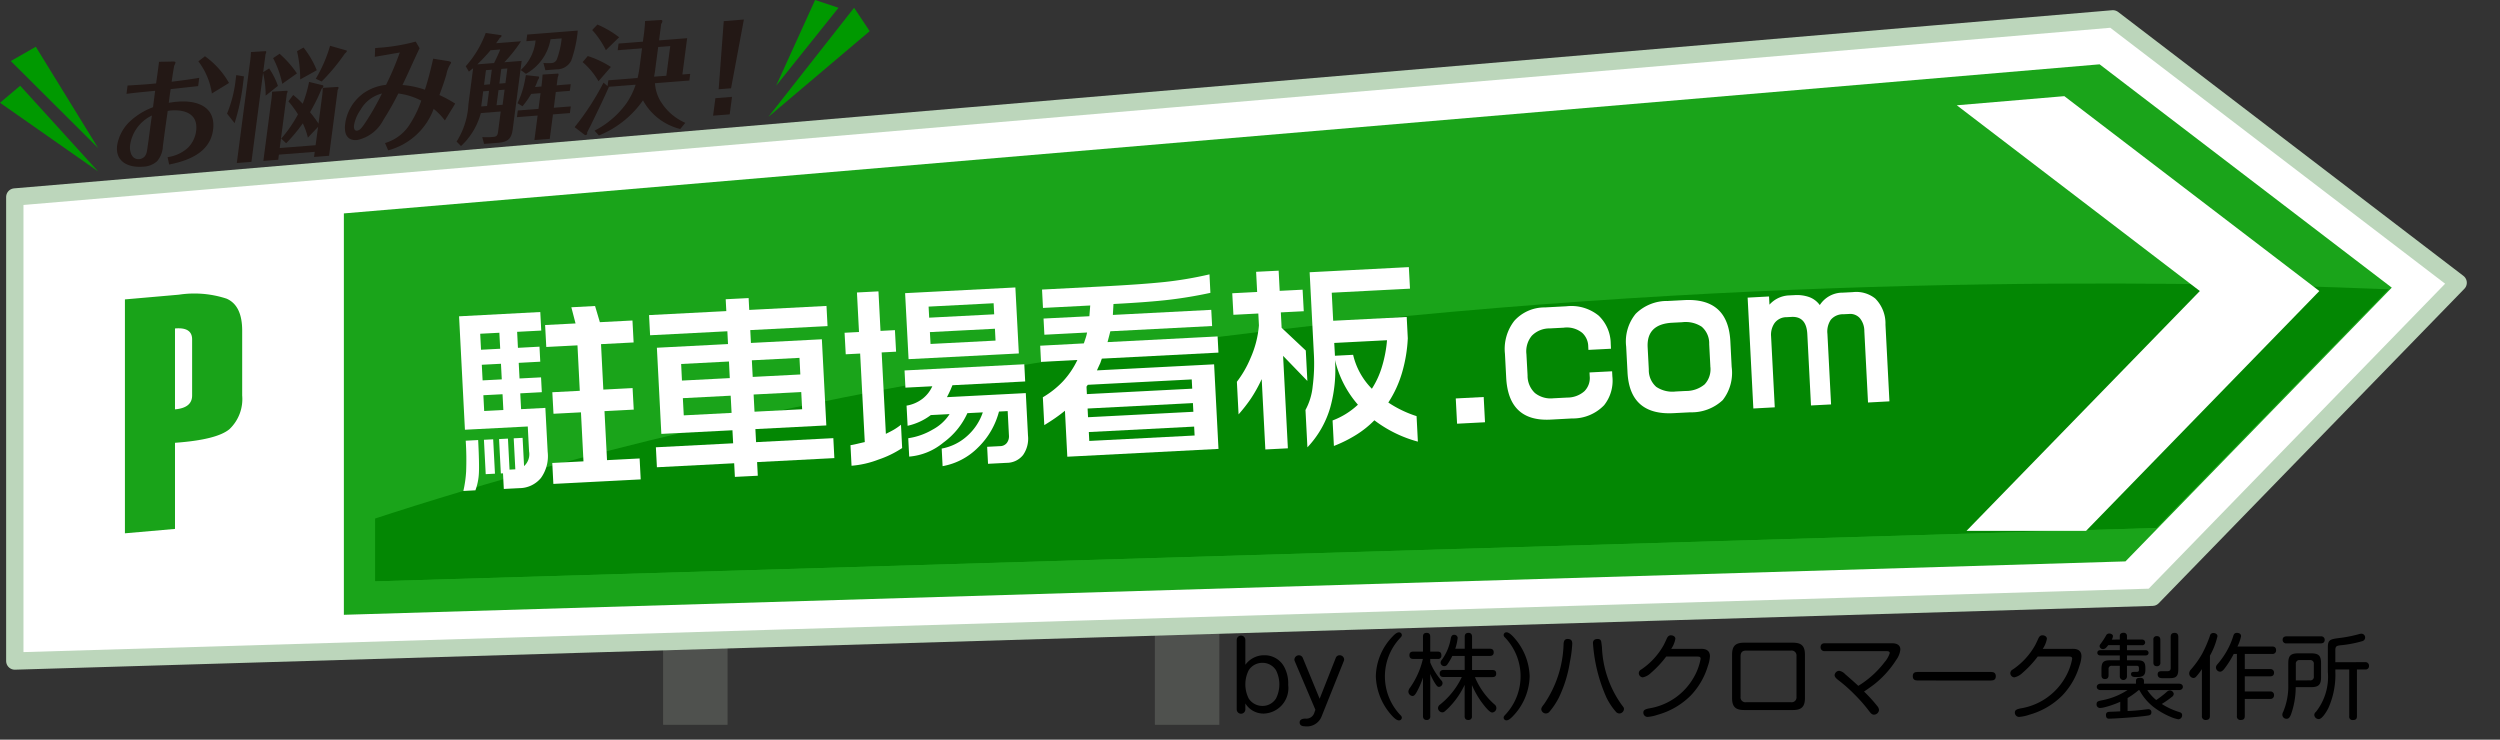 <svg id="グループ_18822" data-name="グループ 18822" xmlns="http://www.w3.org/2000/svg" xmlns:xlink="http://www.w3.org/1999/xlink" width="216.32" height="64" viewBox="0 0 216.32 64">
  <rect x="0" y="0" width="216.32" height="64" fill="#333333" stroke="none"/>
  <defs>
    <clipPath id="clip-path">
      <rect id="長方形_15765" data-name="長方形 15765" width="216.32" height="64" fill="none"/>
    </clipPath>
    <clipPath id="clip-path-3">
      <rect id="長方形_15756" data-name="長方形 15756" width="48.129" height="33.791" fill="none"/>
    </clipPath>
    <clipPath id="clip-path-4">
      <rect id="長方形_15753" data-name="長方形 15753" width="5.576" height="33.791" fill="none"/>
    </clipPath>
    <linearGradient id="linear-gradient" x1="-10.29" y1="1.038" x2="-10.169" y2="1.038" gradientUnits="objectBoundingBox">
      <stop offset="0" stop-color="#636560"/>
      <stop offset="0.5" stop-color="#ccc9c3"/>
      <stop offset="1" stop-color="#636560"/>
    </linearGradient>
    <clipPath id="clip-path-5">
      <rect id="長方形_15755" data-name="長方形 15755" width="5.577" height="33.791" fill="none"/>
    </clipPath>
    <linearGradient id="linear-gradient-2" x1="-17.919" y1="1.038" x2="-17.798" y2="1.038" xlink:href="#linear-gradient"/>
    <clipPath id="clip-path-7">
      <rect id="長方形_15758" data-name="長方形 15758" width="177.201" height="47.631" fill="none"/>
    </clipPath>
    <clipPath id="clip-path-8">
      <path id="パス_21486" data-name="パス 21486" d="M48.124,16.863V51.594l154.157-4.62,23.045-23.688L200.044,3.963Z" transform="translate(-48.124 -3.963)" fill="none"/>
    </clipPath>
    <clipPath id="clip-path-9">
      <rect id="長方形_15761" data-name="長方形 15761" width="192.41" height="39.47" fill="none"/>
    </clipPath>
    <clipPath id="clip-path-10">
      <path id="パス_21485" data-name="パス 21485" d="M227.867,37.409S119.524,29.092,35.457,59.662V75.846h192.41Z" transform="translate(-35.457 -36.376)" fill="none"/>
    </clipPath>
    <linearGradient id="linear-gradient-3" x1="-0.124" y1="1" x2="-0.121" y2="1" gradientUnits="objectBoundingBox">
      <stop offset="0" stop-color="#0b0"/>
      <stop offset="1" stop-color="#008400"/>
    </linearGradient>
    <clipPath id="clip-path-12">
      <rect id="長方形_15762" data-name="長方形 15762" width="10.147" height="20.719" fill="none"/>
    </clipPath>
  </defs>
  <g id="グループ_18785" data-name="グループ 18785" clip-path="url(#clip-path)">
    <g id="グループ_18767" data-name="グループ 18767" transform="translate(0 0)">
      <g id="グループ_18766" data-name="グループ 18766" clip-path="url(#clip-path)">
        <g id="グループ_18765" data-name="グループ 18765" transform="translate(57.378 28.922)" opacity="0.6">
          <g id="グループ_18764" data-name="グループ 18764">
            <g id="グループ_18763" data-name="グループ 18763" clip-path="url(#clip-path-3)">
              <g id="グループ_18760" data-name="グループ 18760" transform="translate(0 0)">
                <g id="グループ_18759" data-name="グループ 18759" clip-path="url(#clip-path-4)">
                  <rect id="長方形_15752" data-name="長方形 15752" width="5.576" height="33.791" transform="translate(0 0)" fill="url(#linear-gradient)"/>
                </g>
              </g>
              <g id="グループ_18762" data-name="グループ 18762" transform="translate(42.552 0)">
                <g id="グループ_18761" data-name="グループ 18761" clip-path="url(#clip-path-5)">
                  <rect id="長方形_15754" data-name="長方形 15754" width="5.577" height="33.791" fill="url(#linear-gradient-2)"/>
                </g>
              </g>
            </g>
          </g>
        </g>
      </g>
    </g>
    <path id="パス_21482" data-name="パス 21482" d="M186.867,52.466,94.384,55.226,1.9,57.985V17.834l90.77-7.707L183.443,2.42l29.875,22.834Z" transform="translate(-0.619 -0.788)" fill="#fff"/>
    <g id="グループ_18772" data-name="グループ 18772" transform="translate(0 0)">
      <g id="グループ_18771" data-name="グループ 18771" clip-path="url(#clip-path)">
        <path id="パス_21483" data-name="パス 21483" d="M186.867,52.466,94.384,55.226,1.9,57.985V17.834l90.77-7.707L183.443,2.42l29.875,22.834Z" transform="translate(-0.619 -0.788)" fill="none" stroke="#bcd6bb" stroke-linecap="round" stroke-linejoin="round" stroke-width="1.5"/>
        <g id="グループ_18770" data-name="グループ 18770" transform="translate(29.754 5.566)" opacity="0.9">
          <g id="グループ_18769" data-name="グループ 18769">
            <g id="グループ_18768" data-name="グループ 18768" clip-path="url(#clip-path-7)">
              <path id="パス_21484" data-name="パス 21484" d="M221.325,27.577,196.044,8.254l-151.92,12.9V55.885l154.157-4.62Z" transform="translate(-44.124 -8.254)" fill="#019a01"/>
            </g>
          </g>
        </g>
      </g>
    </g>
    <g id="グループ_18779" data-name="グループ 18779" transform="translate(32.452 2.673)">
      <g id="グループ_18778" data-name="グループ 18778" clip-path="url(#clip-path-8)">
        <g id="グループ_18777" data-name="グループ 18777" transform="translate(-8.542 21.858)" opacity="0.9">
          <g id="グループ_18776" data-name="グループ 18776">
            <g id="グループ_18775" data-name="グループ 18775" clip-path="url(#clip-path-9)">
              <g id="グループ_18774" data-name="グループ 18774" transform="translate(0 0)">
                <g id="グループ_18773" data-name="グループ 18773" clip-path="url(#clip-path-10)">
                  <rect id="長方形_15760" data-name="長方形 15760" width="192.41" height="46.754" transform="translate(0 -7.284)" fill="url(#linear-gradient-3)"/>
                </g>
              </g>
            </g>
          </g>
        </g>
      </g>
    </g>
    <path id="パス_21487" data-name="パス 21487" d="M262.272,49.953,282.459,29.2,260.394,12.338l-9.305.79L272.118,29.2l-20.187,20.75Z" transform="translate(-81.771 -4.018)" fill="#fff"/>
    <g id="グループ_18784" data-name="グループ 18784" transform="translate(0 0)">
      <g id="グループ_18783" data-name="グループ 18783" clip-path="url(#clip-path)">
        <g id="グループ_18782" data-name="グループ 18782" transform="translate(10.809 25.427)" opacity="0.9">
          <g id="グループ_18781" data-name="グループ 18781">
            <g id="グループ_18780" data-name="グループ 18780" clip-path="url(#clip-path-12)">
              <path id="パス_21488" data-name="パス 21488" d="M20.362,50.593v7.452l-4.333.38V38.186l4.671-.409a8.941,8.941,0,0,1,4.128.345q1.347.589,1.348,2.761V46.5a3.586,3.586,0,0,1-1.1,2.912q-1.1.922-4.713,1.181M21.844,46.5V41.644q0-1.073-1.482-.944v7q1.481-.129,1.482-1.2" transform="translate(-16.029 -37.706)" fill="#090"/>
            </g>
          </g>
        </g>
        <path id="パス_21489" data-name="パス 21489" d="M60.558,50.864q.107,2.088.063,2.877a4.977,4.977,0,0,1-.3,1.473l-1.043.055a10.186,10.186,0,0,0,.239-1.684,25.561,25.561,0,0,0-.035-2.664Zm5.376-11.078.083,1.606-2.086.109L64,42.885l1.865-.1.067,1.3-1.864.1.07,1.351L66,45.44l.066,1.283-1.864.1.071,1.368,2.1-.109.2,3.8a3.226,3.226,0,0,1-.586,2.268,2.431,2.431,0,0,1-1.858.876l-1.351.07-.07-1.351-.187.01-.154-2.975.769-.04.138,2.684.5-.026-.139-2.684.769-.04.127,2.445a1.386,1.386,0,0,0,.431-1.273l-.111-2.155-5.438.281-.507-9.814ZM61.858,50.8l.154,2.975-.8.041-.154-2.975ZM60.806,43.05l1.659-.086-.072-1.384-1.658.086Zm.137,2.651,1.659-.086-.07-1.351-1.659.086Zm.137,2.65,1.659-.086L62.668,46.9l-1.659.086Zm9.594-9.085.415,1.4,2.821-.146.1,1.9-2.821.146.2,3.933,2.531-.131.1,1.864-2.531.131.219,4.24,2.821-.145.094,1.812-7.558.39-.094-1.812,2.7-.14-.218-4.241-2.377.123-.1-1.863,2.376-.123-.2-3.933-2.7.14-.1-1.9,2.633-.136-.364-1.4Z" transform="translate(-19.184 -12.788)" fill="#fff"/>
        <path id="パス_21490" data-name="パス 21490" d="M91.9,38.247l.053,1.026,6.685-.345.09,1.745-6.686.345.057,1.112,6.138-.318.386,7.455-6.138.317.059,1.129,6.685-.345.089,1.726-6.685.346.061,1.18-1.983.1-.061-1.18-6.686.346-.089-1.728,6.685-.345L90.5,49.686,84.347,50l-.385-7.455,6.155-.318L90.06,41.12l-6.686.345-.09-1.745,6.685-.345-.053-1.026Zm-5.769,7.139,4.138-.214L90.2,43.736l-4.138.214Zm.156,3.01,4.138-.214-.078-1.488-4.138.214Zm5.966-3.326,4.121-.212L96.3,43.421l-4.121.212Zm.156,3.01,4.121-.212-.077-1.488-4.121.212Z" transform="translate(-27.123 -12.456)" fill="#fff"/>
        <path id="パス_21491" data-name="パス 21491" d="M111.311,37.223l.177,3.42,1.248-.065.1,1.864-1.248.065.364,7.045q.434-.211.709-.371a5.552,5.552,0,0,0,.6-.417l.1,2.017a8.736,8.736,0,0,1-2.057,1,8.26,8.26,0,0,1-2.322.531l-.092-1.779c.136-.018.34-.06.611-.125s.479-.113.626-.144l-.4-7.66-1.248.064-.1-1.863,1.248-.065-.177-3.42Zm12.62,6.308.076,1.488-6.292.326c-.061.14-.117.274-.168.4q-.154.334-.31.633l6.823-.352.19,3.676a2.47,2.47,0,0,1-.428,1.685,1.813,1.813,0,0,1-1.422.674l-1.608.083-.076-1.471,1.128-.058a.739.739,0,0,0,.577-.279.947.947,0,0,0,.18-.653l-.109-2.1-.752.039a6.681,6.681,0,0,1-1.8,3.1,5.753,5.753,0,0,1-3.079,1.626l-.078-1.522a4.483,4.483,0,0,0,2.206-1.091,4.76,4.76,0,0,0,1.351-2.042l-1.334.069a6.425,6.425,0,0,1-2.072,2.542,5.3,5.3,0,0,1-2.963,1.217l-.082-1.59a5.846,5.846,0,0,0,2.121-.753,3.952,3.952,0,0,0,1.457-1.335l-1.624.084a5.165,5.165,0,0,1-2.01.927l-.09-1.744a3.089,3.089,0,0,0,1.367-.585,2.831,2.831,0,0,0,.861-1.09l-2.326.119-.077-1.488Zm-.773-6.646.3,5.711-9.541.493-.3-5.711ZM115.7,39.5l5.625-.291-.049-.958-5.626.291Zm.117,2.274,5.625-.291-.053-1.026-5.626.291Z" transform="translate(-35.3 -12.012)" fill="#fff"/>
        <path id="パス_21492" data-name="パス 21492" d="M148.121,35.19,148.2,36.8q-1.764.382-3.527.593t-4.859.372l-.053.945,8.515-.44.073,1.4-8.806.455-.243.938,9.524-.492.073,1.4-10.089.521q-.12.333-.134.385c-.03.059-.129.269-.292.632l10.139-.524.379,7.318-13.081.676L135.615,47q-.428.348-.858.645t-.93.6l-.125-2.411a7.852,7.852,0,0,0,1.747-1.385,7.4,7.4,0,0,0,1.241-1.839l-3.146.163-.071-1.4,3.778-.2q.134-.4.178-.533a3.423,3.423,0,0,0,.1-.408l-3.694.191-.073-1.4,3.967-.2.073-.929-4.088.211-.082-1.59,5.1-.264q3.489-.18,5.441-.384a32.53,32.53,0,0,0,3.952-.668M137.513,45.562l9.114-.471-.042-.8-8.994.465-.111.16Zm.1,2,9.114-.471-.039-.753-9.114.471Zm.107,2.052,9.114-.471-.04-.77-9.114.471Z" transform="translate(-43.467 -11.46)" fill="#fff"/>
        <path id="パス_21493" data-name="パス 21493" d="M162.133,34.583l.09,1.745,1.983-.1.1,1.864-1.984.1.069,1.334,2.091,1.966.136,2.633-2.1-2.172.414,8-1.95.1-.315-6.087a12.554,12.554,0,0,1-.941,1.694,13.8,13.8,0,0,1-1.061,1.358l-.146-2.821a9.185,9.185,0,0,0,1.18-2.049,8.745,8.745,0,0,0,.728-2.832l-.053-1.026-2.155.111-.1-1.864,2.154-.111-.09-1.745Zm11.265-.308.1,1.864-6.771.35.125,2.428,6.362-.328.094,1.846a12.682,12.682,0,0,1-.49,2.949,9.684,9.684,0,0,1-1.195,2.608,9.739,9.739,0,0,0,2.444,1.177l.113,2.206a10.917,10.917,0,0,1-3.764-1.846,8.45,8.45,0,0,1-1.555,1.247,11.508,11.508,0,0,1-1.947.974l-.115-2.206a6.589,6.589,0,0,0,2.193-1.365,8.982,8.982,0,0,1-1.984-3.875,12.226,12.226,0,0,1-.405,4.1,8.408,8.408,0,0,1-1.981,3.463l-.167-3.231a5.374,5.374,0,0,0,.623-2.047,15.223,15.223,0,0,0,.1-2.842l-.363-7.028Zm-6.408,7.378.014.291,1.573-.081A6.147,6.147,0,0,0,170.2,44.8a7.479,7.479,0,0,0,.885-1.949,10.913,10.913,0,0,0,.424-2.25l-4.566.235Z" transform="translate(-51.494 -11.162)" fill="#fff"/>
        <rect id="長方形_15763" data-name="長方形 15763" width="2.419" height="2.188" transform="matrix(0.999, -0.052, 0.052, 0.999, 125.964, 34.477)" fill="#fff"/>
        <path id="パス_21494" data-name="パス 21494" d="M202.4,45.364a3.408,3.408,0,0,1-.713,2.488A3.747,3.747,0,0,1,198.908,49l-1.852.1q-3.646.189-3.843-3.631l-.107-2.054a3.96,3.96,0,0,1,.81-2.863,3.511,3.511,0,0,1,2.638-1.159l1.881-.1a3.74,3.74,0,0,1,2.784.814,3.4,3.4,0,0,1,1.04,2.441l.021.419-1.953.1-.014-.29A1.634,1.634,0,0,0,199.8,41.6a2.107,2.107,0,0,0-1.619-.453l-1.2.062a2.136,2.136,0,0,0-1.549.632,2.111,2.111,0,0,0-.469,1.591l.1,1.838A2.052,2.052,0,0,0,195.7,46.8a2.181,2.181,0,0,0,1.589.455l1.2-.062a2.23,2.23,0,0,0,1.481-.541,1.612,1.612,0,0,0,.469-1.315l-.016-.318,1.954-.1Z" transform="translate(-62.885 -12.792)" fill="#fff"/>
        <path id="パス_21495" data-name="パス 21495" d="M217.789,44.285a3.834,3.834,0,0,1-.771,2.869,3.928,3.928,0,0,1-2.811,1.059l-1.448.074q-3.791.2-3.983-3.537l-.115-2.213a3.781,3.781,0,0,1,.825-2.85,3.842,3.842,0,0,1,2.771-1.107l1.448-.076q3.775-.194,3.97,3.567Zm-1.845-.065-.1-1.91a1.9,1.9,0,0,0-.645-1.5,2.516,2.516,0,0,0-1.688-.392l-.854.044q-2.242.116-2.138,2.127l.1,1.91a1.929,1.929,0,0,0,.644,1.512,2.51,2.51,0,0,0,1.7.4l.854-.044a2.5,2.5,0,0,0,1.631-.57,1.913,1.913,0,0,0,.492-1.571" transform="translate(-67.951 -12.537)" fill="#fff"/>
        <path id="パス_21496" data-name="パス 21496" d="M236.517,46.931l-1.853.1-.319-6.178a1.752,1.752,0,0,0-.392-1.125,1.117,1.117,0,0,0-.933-.358l-.477.024a1.373,1.373,0,0,0-1.106.486,1.841,1.841,0,0,0-.286,1.212l.316,6.105-1.738.09-.318-6.179q-.081-1.548-1.368-1.482l-.419.022a1.286,1.286,0,0,0-1.047.511,1.774,1.774,0,0,0-.3,1.154l.318,6.135-1.853.1-.495-9.592,1.852-.1.037.709a2.4,2.4,0,0,1,1.67-.8l.522-.026a3.187,3.187,0,0,1,1.226.162,1.96,1.96,0,0,1,.937.7,2.343,2.343,0,0,1,2-1.076l.854-.044a2.621,2.621,0,0,1,1.943.552,3.065,3.065,0,0,1,.886,2.26Z" transform="translate(-73.028 -12.203)" fill="#fff"/>
        <path id="パス_21497" data-name="パス 21497" d="M19.753,7.677c.21-.007.329,0,.317.1a1.512,1.512,0,0,1-.113.264c-.042.237-.11.6-.222,1.382.794-.1,1.589-.2,2.389-.339l-.094.72c-.792.082-1.586.175-2.378.258-.062.392-.114.794-.165,1.185.256-.04.521-.082.785-.1,1.7-.133,3.308.455,3.048,2.441s-2.174,2.676-3.8,3l-.136-.641a3.263,3.263,0,0,0,1.725-.777,2.488,2.488,0,0,0,.745-1.486c.192-1.471-.947-1.871-2.212-1.772a1.967,1.967,0,0,0-.246.04c-.125.876-.249,1.751-.363,2.626l-.055.422a2.144,2.144,0,0,1-.5,1.3,1.891,1.891,0,0,1-1.234.474c-1.245.1-2.409-.423-2.222-1.854A3.677,3.677,0,0,1,16.186,12.8a6.05,6.05,0,0,1,1.937-1.171l.185-1.421c-.822.085-1.653.15-2.479.265l.094-.721c.587-.035,1.172-.071,1.769-.117.233-.018.467-.047.7-.065.059-.453.129-.906.187-1.349.022-.175.045-.339.059-.523Zm-3.608,7.2c-.075.577.121,1.295.79,1.243a.691.691,0,0,0,.508-.285,1,1,0,0,0,.146-.357c.084-.486.2-1.371.267-1.885.055-.422.109-.834.173-1.247a3.372,3.372,0,0,0-1.884,2.531m6.474-7.658A7.193,7.193,0,0,1,24.7,9.53l-1.482.91a6.038,6.038,0,0,0-1.169-2.782Z" transform="translate(-4.884 -2.351)" fill="#231815"/>
        <path id="パス_21498" data-name="パス 21498" d="M30.6,8.521c-.018.145-.039.3-.059.454a18.651,18.651,0,0,1-.751,3.594l-.654-.825a10.731,10.731,0,0,0,.743-2.922l.054-.411Zm2.175-.69a6.365,6.365,0,0,1,.764,1.51l-1.062.847a8.588,8.588,0,0,0-.223-1.97l-1.008,7.7-1.266.1,1.168-8.925c.03-.227.039-.451.059-.677l1.263-.079c.04,0,.064.046.059.087a.573.573,0,0,1-.062.168l-.205,1.566Zm4.239,5.058-.884.935a5.941,5.941,0,0,0-.44-1.238,14.247,14.247,0,0,1-1.438,1.722l-.428-.4a11.483,11.483,0,0,0,1.448-2.1,8.165,8.165,0,0,0-.825-1.127l.413-.552a7.425,7.425,0,0,1,.823.761A11.087,11.087,0,0,0,36.233,9l1.2.293c.029.008.043.059.039.089a.381.381,0,0,1-.146.195,15.886,15.886,0,0,1-1.009,2.045,9.089,9.089,0,0,1,.732.993l.314-2.4a5.182,5.182,0,0,0,.051-.7l1.3-.082a.071.071,0,0,1,.069.087.516.516,0,0,1-.074.179l-.745,5.693-1.3.1.058-.442-3.1.243-.057.442-1.287.1.693-5.29a5.471,5.471,0,0,0,.061-.7l1.283-.08c.04,0,.063.057.059.087a.651.651,0,0,1-.033.094.485.485,0,0,0-.034.1l-.612,4.674,3.1-.243Zm-1.83-4.625-1.271.9a8.329,8.329,0,0,0-.791-2.221l.56-.379a8.916,8.916,0,0,1,1.5,1.7M36.9,7.988l-1.436.8a10.556,10.556,0,0,0-.272-2.445l.562-.319A8.008,8.008,0,0,1,36.9,7.988m2.569-1.709a.051.051,0,0,1,.032.059c-.007.051-.044.105-.178.217a17.17,17.17,0,0,1-2,2.409l-.51-.236a12.048,12.048,0,0,0,1.236-2.856Z" transform="translate(-9.49 -1.912)" fill="#231815"/>
        <path id="パス_21499" data-name="パス 21499" d="M47.73,14.113a3.821,3.821,0,0,0,2.009-1.421,9.169,9.169,0,0,0,1.125-2.249,6.009,6.009,0,0,0-1.983-.619,25.46,25.46,0,0,1-1.3,2.293,3.3,3.3,0,0,1-2.272,1.736c-.911.071-1.134-.6-1.026-1.427A3.9,3.9,0,0,1,45.869,9.8a4.161,4.161,0,0,1,1.95-.723,26.082,26.082,0,0,0,1.188-2.8c-.728.128-1.446.256-2.163.373l.029-.756.344-.028a16.318,16.318,0,0,0,3.167-.533l.335.575c-.508,1.059-.969,2.123-1.478,3.183a7.86,7.86,0,0,1,1.941.408c.286-.888.514-1.793.711-2.685l1.158.184c.237.033.4.071.391.154a.31.31,0,0,1-.069.147,2.551,2.551,0,0,0-.339.9c-.178.6-.384,1.181-.6,1.759A10.6,10.6,0,0,1,53.8,10.7l-.891,1.456a5.874,5.874,0,0,0-.971-1A5.779,5.779,0,0,1,48,14.744ZM45.6,11.253a3.288,3.288,0,0,0-.552,1.307c-.028.216,0,.5.258.479s.45-.3.686-.645a22.025,22.025,0,0,0,1.469-2.57,2.962,2.962,0,0,0-1.86,1.429" transform="translate(-14.413 -1.735)" fill="#231815"/>
        <path id="パス_21500" data-name="パス 21500" d="M64.218,6.546l-.78,5.96c-.114.875-.531,1.072-1.32,1.133l-1.154.09-.154-.589a6.1,6.1,0,0,0,.873-.007c.394-.03.446-.116.5-.507l.222-1.7-1.721.135a5.967,5.967,0,0,1-1.716,2.855l-.38-.388a6.639,6.639,0,0,0,1.02-3.2l.411-3.15-.37.3-.27-.469A8.913,8.913,0,0,0,61.107,4.13l1.289.185c.078.014.086.034.08.076s-.042.1-.164.186c-.1.15-.2.3-.308.442L64.16,4.85a12.584,12.584,0,0,1-1.44,1.814ZM62.363,5.56l-.84.066a14.27,14.27,0,0,1-1.141,1.22l1.447-.113c.19-.382.4-.815.534-1.173m-1.14,4.889.171-1.308-.506.04-.171,1.308Zm.245-1.874.166-1.266-.506.04-.166,1.266Zm1.272.46-.526.042-.171,1.308.526-.041Zm-.452-.524.526-.042L62.98,7.2l-.526.041Zm3.685-.136c.028-.216.037-.431.055-.646l1.333-.084c.04,0,.052.067.046.107a.783.783,0,0,1-.067.21l-.092.7,1.215-.1-.076.576-1.215.1L67,10.6l1.468-.115-.076.576-1.467.115-.277,2.12-1.327.1.277-2.12-1.791.14.076-.577,1.791-.14.177-1.359-.809.064a7.683,7.683,0,0,1-.751,1.067l-.437-.262a7.513,7.513,0,0,0,.628-1.893c.044-.177.067-.362.1-.538l1.077.119c.069,0,.072.065.065.117a.423.423,0,0,1-.1.171,4.915,4.915,0,0,1-.252.622l.556-.044Zm-1.38-.707-.457-.331a3.98,3.98,0,0,0,1.286-2.556l-.8.063.076-.576,4.374-.343A10.529,10.529,0,0,1,68.5,6.537a1.409,1.409,0,0,1-1.28.743l-.951.074L66.1,6.725a4.19,4.19,0,0,0,.64.011.542.542,0,0,0,.508-.283A7.222,7.222,0,0,0,67.679,4.6l-.962.075a4.244,4.244,0,0,1-2.125,2.989" transform="translate(-19.079 -1.278)" fill="#231815"/>
        <path id="パス_21501" data-name="パス 21501" d="M81.188,9.621a4.671,4.671,0,0,0,2.123,1.841l-.44.534a5.071,5.071,0,0,1-3.224-2.478,8.538,8.538,0,0,1-3.815,3.039l-.376-.418a7.774,7.774,0,0,0,2.778-2.388,6.543,6.543,0,0,0,.779-1.589l-2.359.185.036.028c-.484,1.1-1.016,2.179-1.539,3.258-.109.223-.227.435-.336.658a.439.439,0,0,1,.005.111.148.148,0,0,1-.136.123c-.041,0-.06-.005-.133-.06l-.819-.629a22.511,22.511,0,0,0,2.5-3.853l.352.3.066-.5,2.531-.2c.069-.3.129-.6.169-.91l.216-1.658-2.107.165.076-.577,2.107-.165.112-.854c.03-.307.071-.616.071-.933l1.335-.084c.08-.007.18,0,.164.12a.542.542,0,0,1-.1.221l-.185,1.42,2.43-.19-.411,3.14.678-.053-.075.577-2.977.233a3.542,3.542,0,0,0,.5,1.591M76.869,6.629,75.8,7.863a6.315,6.315,0,0,0-1.376-1.655l.449-.525a8.448,8.448,0,0,1,2,.945m.717-2.573L76.438,5.174a7.482,7.482,0,0,0-1.185-1.741l.452-.473a8.346,8.346,0,0,1,1.88,1.1m4.085,3.328.336-2.564L80.963,4.9l-.281,2.142c-.019.144-.048.289-.076.424Z" transform="translate(-24.012 -0.834)" fill="#231815"/>
        <path id="パス_21502" data-name="パス 21502" d="M93.14,9.2l-.2,1.513-1.438.113.2-1.513Zm1.026-6.693L93.057,8.458l-1.073.084.44-5.893Z" transform="translate(-29.8 -0.818)" fill="#231815"/>
        <path id="パス_21503" data-name="パス 21503" d="M161.083,83.263a1.913,1.913,0,0,1,1.7.98,3,3,0,0,1,.361,1.583,2.206,2.206,0,0,1-2.1,2.484,1.836,1.836,0,0,1-1.607-.876v.515a.374.374,0,0,1-.748,0V81.937a.374.374,0,0,1,.748,0v2.154a2,2,0,0,1,1.647-.828m-1.358,1.3a2.722,2.722,0,0,0,0,2.442,1.408,1.408,0,0,0,1.19.643,1.369,1.369,0,0,0,1.173-.643,2.717,2.717,0,0,0,0-2.442,1.363,1.363,0,0,0-1.173-.643,1.391,1.391,0,0,0-1.19.643" transform="translate(-51.679 -26.566)"/>
        <path id="パス_21504" data-name="パス 21504" d="M169.67,84.32a.352.352,0,0,1,.329-.241.384.384,0,0,1,.4.353.41.41,0,0,1-.032.152l-1.945,4.854a1.365,1.365,0,0,1-1.431.788c-.216,0-.442-.073-.442-.329,0-.274.266-.33.482-.338a.723.723,0,0,0,.78-.482l.1-.281-1.784-4.2a.372.372,0,0,1-.032-.152.39.39,0,0,1,.4-.361.355.355,0,0,1,.329.233l1.455,3.528Z" transform="translate(-54.093 -27.382)"/>
        <path id="パス_21505" data-name="パス 21505" d="M178.044,81.44c.185-.177.33-.3.506-.3a.234.234,0,0,1,.241.233c0,.1-.048.152-.2.313a4.849,4.849,0,0,0,.1,6.638.284.284,0,0,1,.1.2.242.242,0,0,1-.249.233c-.241,0-.53-.314-.747-.57a5.292,5.292,0,0,1-1.254-3.239,5.1,5.1,0,0,1,1.5-3.5" transform="translate(-57.493 -26.423)"/>
        <path id="パス_21506" data-name="パス 21506" d="M183.578,85.328a.351.351,0,0,1,.1.233.337.337,0,0,1-.3.321c-.129,0-.2-.08-.33-.281a4.455,4.455,0,0,1-.434-.844v3.656a.287.287,0,0,1-.33.329c-.2,0-.3-.136-.3-.329V85.071a7.225,7.225,0,0,1-.539,1.246c-.12.216-.217.353-.378.353a.391.391,0,0,1-.345-.386.6.6,0,0,1,.144-.337,7.043,7.043,0,0,0,1.109-2.484h-.827c-.225,0-.337-.1-.337-.329s.136-.305.337-.305h.836V81.535c0-.209.088-.329.313-.329s.314.12.314.329v1.294h.659c.225,0,.305.121.305.329a.269.269,0,0,1-.305.305h-.659v.305a5.7,5.7,0,0,0,.964,1.559m4.565,2.049a.388.388,0,0,1-.169.723c-.249,0-.755-.667-1.021-1.045a7.739,7.739,0,0,1-.731-1.334v2.692a.287.287,0,0,1-.33.329c-.216,0-.3-.128-.3-.329V85.706a7.085,7.085,0,0,1-1.181,1.768,5.062,5.062,0,0,1-.595.57.315.315,0,0,1-.169.04.386.386,0,0,1-.361-.378.4.4,0,0,1,.185-.3,6.766,6.766,0,0,0,1.375-1.495,6.342,6.342,0,0,0,.5-.884h-1.575c-.216,0-.337-.088-.337-.313,0-.2.145-.3.337-.3h1.825V83.2h-1.069a4.915,4.915,0,0,1-.418.715.318.318,0,0,1-.6-.136.457.457,0,0,1,.121-.258,4.336,4.336,0,0,0,.763-1.84c.032-.161.1-.305.281-.305a.289.289,0,0,1,.314.257,4.268,4.268,0,0,1-.209.948h.82V81.543c0-.225.1-.337.329-.337.209,0,.305.136.305.337V82.58h1.543c.225,0,.33.1.33.322,0,.209-.129.3-.33.3h-1.543V84.42h1.76c.217,0,.329.088.329.314s-.128.3-.329.3h-1.511a6.41,6.41,0,0,0,1.672,2.347" transform="translate(-58.856 -26.446)"/>
        <path id="パス_21507" data-name="パス 21507" d="M193.689,88.447c-.185.177-.33.305-.506.305a.235.235,0,0,1-.241-.233c0-.1.048-.152.2-.313a4.849,4.849,0,0,0-.1-6.638.282.282,0,0,1-.1-.2.237.237,0,0,1,.249-.233c.233,0,.546.33.747.57a5.235,5.235,0,0,1,1.254,3.239,5.132,5.132,0,0,1-1.5,3.5" transform="translate(-62.834 -26.423)"/>
        <path id="パス_21508" data-name="パス 21508" d="M200.453,82.362a10.483,10.483,0,0,1-.21,1.631,10.861,10.861,0,0,1-.956,3.078,6.279,6.279,0,0,1-.827,1.237.4.4,0,0,1-.691-.233c0-.128.08-.241.249-.458A9.606,9.606,0,0,0,199.7,82.4c.024-.233.081-.41.354-.41.249,0,.394.113.394.37m2.186-.37c.185,0,.289.065.322.233.032.185.048.338.064.5a9.148,9.148,0,0,0,1.655,4.894c.073.1.121.16.185.25a.282.282,0,0,1,.064.2.409.409,0,0,1-.4.37.4.4,0,0,1-.282-.129,5.681,5.681,0,0,1-.827-1.237,13.791,13.791,0,0,1-1.173-4.726c0-.241.153-.353.394-.353" transform="translate(-64.406 -26.702)"/>
        <path id="パス_21509" data-name="パス 21509" d="M215.706,82.689c.434,0,.732.184.732.643a2.812,2.812,0,0,1-.169.811,6.308,6.308,0,0,1-1.486,2.58,6.494,6.494,0,0,1-2.869,1.672,3.5,3.5,0,0,1-.86.185.367.367,0,0,1-.378-.378c0-.233.193-.289.466-.354a5.437,5.437,0,0,0,3.922-2.732,5.033,5.033,0,0,0,.57-1.559c0-.2-.137-.2-.362-.2h-2.619a8.787,8.787,0,0,1-1.318,1.414,1.446,1.446,0,0,1-.7.386.369.369,0,0,1-.353-.361.373.373,0,0,1,.216-.321,6.164,6.164,0,0,0,1.937-2.106c.081-.16.161-.322.241-.506s.169-.345.386-.345c.177,0,.386.1.386.3a2.255,2.255,0,0,1-.361.876Z" transform="translate(-68.481 -26.547)"/>
        <path id="パス_21510" data-name="パス 21510" d="M227.515,82.468c.755,0,1.045.29,1.045,1.045V87.25c0,.755-.289,1.045-1.045,1.045H223.3c-.755,0-1.045-.29-1.045-1.045V83.513c0-.755.289-1.045,1.045-1.045Zm-4.525,4.677a.421.421,0,0,0,.474.474h3.89a.421.421,0,0,0,.474-.474V83.626a.421.421,0,0,0-.474-.474h-3.89c-.329,0-.465.16-.474.474Z" transform="translate(-72.382 -26.857)"/>
        <path id="パス_21511" data-name="パス 21511" d="M239.142,84.18a2.178,2.178,0,0,0,.45-.788c0-.169-.193-.169-.314-.169h-5.3a.33.33,0,0,1-.37-.338c0-.233.137-.345.37-.345h5.809c.362,0,.724.121.724.546a1.841,1.841,0,0,1-.361.9,8.472,8.472,0,0,1-1.856,2.073c-.3.233-.611.45-.924.66a12.946,12.946,0,0,1,1.149,1.262.577.577,0,0,1,.145.338.444.444,0,0,1-.434.4c-.177,0-.281-.12-.426-.313a13.39,13.39,0,0,0-1.222-1.4,13.238,13.238,0,0,0-1.326-1.189c-.233-.177-.434-.33-.434-.523a.419.419,0,0,1,.386-.37.883.883,0,0,1,.523.289c.394.338.771.667,1.141,1.013a8.273,8.273,0,0,0,2.274-2.049" transform="translate(-76.077 -26.881)"/>
        <path id="パス_21512" data-name="パス 21512" d="M245.85,86.962c-.258,0-.41-.1-.41-.378s.16-.361.41-.361h6.364c.258,0,.41.105.41.37s-.152.37-.41.37Z" transform="translate(-79.931 -28.08)"/>
        <path id="パス_21513" data-name="パス 21513" d="M263.378,82.689c.434,0,.732.184.732.643a2.812,2.812,0,0,1-.169.811,6.308,6.308,0,0,1-1.486,2.58,6.494,6.494,0,0,1-2.869,1.672,3.5,3.5,0,0,1-.86.185.367.367,0,0,1-.378-.378c0-.233.193-.289.466-.354a5.437,5.437,0,0,0,3.922-2.732,5.033,5.033,0,0,0,.57-1.559c0-.2-.137-.2-.362-.2h-2.619a8.787,8.787,0,0,1-1.318,1.414,1.446,1.446,0,0,1-.7.386.369.369,0,0,1-.353-.361.373.373,0,0,1,.216-.321,6.163,6.163,0,0,0,1.937-2.106c.081-.16.161-.322.241-.506s.169-.345.386-.345c.177,0,.386.1.386.3a2.255,2.255,0,0,1-.361.876Z" transform="translate(-84.006 -26.547)"/>
        <path id="パス_21514" data-name="パス 21514" d="M272.988,87.864c.257-.032.465-.056.522-.056a.247.247,0,0,1,.257.265c0,.185-.1.258-.281.282-1.012.16-3.053.272-3.4.272-.185,0-.249-.128-.249-.313,0-.217.121-.273.305-.282.257-.007.723-.024.932-.04v-.828a8.006,8.006,0,0,1-1.35.474,1.953,1.953,0,0,1-.417.065.3.3,0,0,1-.281-.337c0-.2.088-.25.433-.322a6.1,6.1,0,0,0,2.242-.891h-2.322c-.169,0-.337-.088-.337-.273s.169-.281.337-.281h3.054v-.233c0-.249.177-.273.386-.273.177,0,.305.08.305.273V85.6h3.03c.177,0,.337.088.337.273s-.16.281-.337.281h-2.74a3.573,3.573,0,0,0,.771.86,8.149,8.149,0,0,0,.891-.684.441.441,0,0,1,.282-.144.341.341,0,0,1,.345.3.354.354,0,0,1-.161.257,8.346,8.346,0,0,1-.876.611,6.14,6.14,0,0,0,1.511.7c.137.04.249.1.249.265a.339.339,0,0,1-.33.361,3.086,3.086,0,0,1-.667-.209,6.714,6.714,0,0,1-1.31-.731,4.624,4.624,0,0,1-1.39-1.583h-.064a6.682,6.682,0,0,1-.957.683v1.125c.322-.009.868-.049,1.279-.1m-1.954-6.083v-.314c0-.192.145-.272.322-.272a.267.267,0,0,1,.3.272v.314h1.3a.252.252,0,0,1,.273.249.245.245,0,0,1-.273.241h-1.3V82.7h1.6c.145,0,.266.072.266.233s-.121.225-.266.225h-1.6v.418h.86c.522,0,.731.1.731.667v.169c0,.515-.257.611-.731.611h-.121c-.177,0-.386-.032-.386-.25,0-.177.136-.193.281-.193h.152c.153,0,.249-.016.249-.176v-.121c0-.177-.04-.233-.225-.233h-.811v.891a.311.311,0,1,1-.619,0v-.891h-.7a.253.253,0,0,0-.273.273v.538c0,.218-.089.338-.314.338s-.3-.137-.3-.338v-.5c0-.627.16-.788.787-.788h.8v-.418h-1.679c-.145,0-.266-.073-.266-.233s.129-.225.274-.225h1.671v-.434h-1c-.129.169-.258.345-.45.345a.283.283,0,0,1-.3-.249c0-.08.024-.128.12-.249a6.286,6.286,0,0,0,.434-.667.3.3,0,0,1,.281-.185c.128,0,.321.073.321.225a.664.664,0,0,1-.1.3Zm3.512,1.993a.278.278,0,0,1-.305.314c-.209,0-.3-.121-.3-.314V81.8a.274.274,0,0,1,.313-.314c.2,0,.289.129.289.314Zm1.551.587c0,.739-.322.763-.884.763h-.361a1.047,1.047,0,0,1-.378-.04.31.31,0,0,1-.161-.3c0-.225.153-.265.346-.265h.467c.208,0,.313-.064.313-.289V81.565c0-.241.1-.362.345-.362.225,0,.305.129.314.337Z" transform="translate(-87.612 -26.442)"/>
        <path id="パス_21515" data-name="パス 21515" d="M282.7,88.4c0,.257-.128.345-.369.345a.307.307,0,0,1-.322-.345V84.34a4.982,4.982,0,0,1-.506.66.326.326,0,0,1-.233.112.4.4,0,0,1-.361-.4.515.515,0,0,1,.145-.329,8.2,8.2,0,0,0,.98-1.374,10.745,10.745,0,0,0,.667-1.543.294.294,0,0,1,.3-.249c.16,0,.353.088.353.281a6.146,6.146,0,0,1-.651,1.68Zm1.391-4.276c-.161.225-.314.442-.506.442a.372.372,0,0,1-.362-.37.426.426,0,0,1,.121-.264,6.96,6.96,0,0,0,.8-1.125,6.46,6.46,0,0,0,.57-1.3c.048-.184.121-.3.329-.3.185,0,.354.088.354.289a3.582,3.582,0,0,1-.314.892h3.006c.225,0,.338.1.338.329a.3.3,0,0,1-.338.314h-2.371v1.31h2.194a.3.3,0,0,1,.337.314c0,.216-.128.314-.337.314h-2.194v1.31h2.194a.3.3,0,0,1,.337.337.3.3,0,0,1-.337.305h-2.194V88.4c0,.257-.12.345-.361.345a.3.3,0,0,1-.321-.345V83.03h-.274a8.431,8.431,0,0,1-.667,1.092" transform="translate(-91.482 -26.446)"/>
        <path id="パス_21516" data-name="パス 21516" d="M293.617,88.281c-.08.2-.169.394-.378.394a.356.356,0,0,1-.378-.346.494.494,0,0,1,.072-.249,5.718,5.718,0,0,0,.442-2.4v-1.8c0-.667.209-.868.877-.868h1.092c.659,0,.868.2.868.868v1.181c0,.668-.209.877-.868.877h-1.326a7.02,7.02,0,0,1-.4,2.339m2.572-6.735a.3.3,0,0,1,.337.305c0,.208-.136.305-.337.305h-2.966a.3.3,0,0,1-.338-.305c0-.217.137-.3.338-.305Zm-.949,3.809a.3.3,0,0,0,.345-.346V83.941a.306.306,0,0,0-.345-.345h-.868a.306.306,0,0,0-.345.345v1.415Zm4.79-1.575a.3.3,0,0,1,.329.322.289.289,0,0,1-.305.313h-.739v4.05c0,.241-.12.322-.345.322a.282.282,0,0,1-.322-.322v-4.05h-1.2v.2a7.076,7.076,0,0,1-.61,3.15c-.121.241-.523.94-.82.94a.388.388,0,0,1-.394-.361.352.352,0,0,1,.145-.265,4.893,4.893,0,0,0,1.028-3.464V82.551c0-.732.161-.763,1.157-.884a11.59,11.59,0,0,0,1.559-.322.8.8,0,0,1,.2-.032.329.329,0,0,1,.048.651,9.982,9.982,0,0,1-1.881.353c-.345.048-.434.088-.434.45v1.013Z" transform="translate(-95.375 -26.481)"/>
        <path id="パス_21517" data-name="パス 21517" d="M8.492,18.418,1.748,11,0,12.473Z" transform="translate(0 -3.582)" fill="#090"/>
        <path id="パス_21518" data-name="パス 21518" d="M8.944,14.766,3.549,6,1.388,7.237Z" transform="translate(-0.452 -1.954)" fill="#090"/>
        <path id="パス_21519" data-name="パス 21519" d="M99.592,7.418,102.964,0l2.023.674Z" transform="translate(-32.434 0)" fill="#090"/>
        <path id="パス_21520" data-name="パス 21520" d="M98.592,10.441,106.01,1l1.349,2.023Z" transform="translate(-32.108 -0.326)" fill="#090"/>
      </g>
    </g>
  </g>
</svg>
